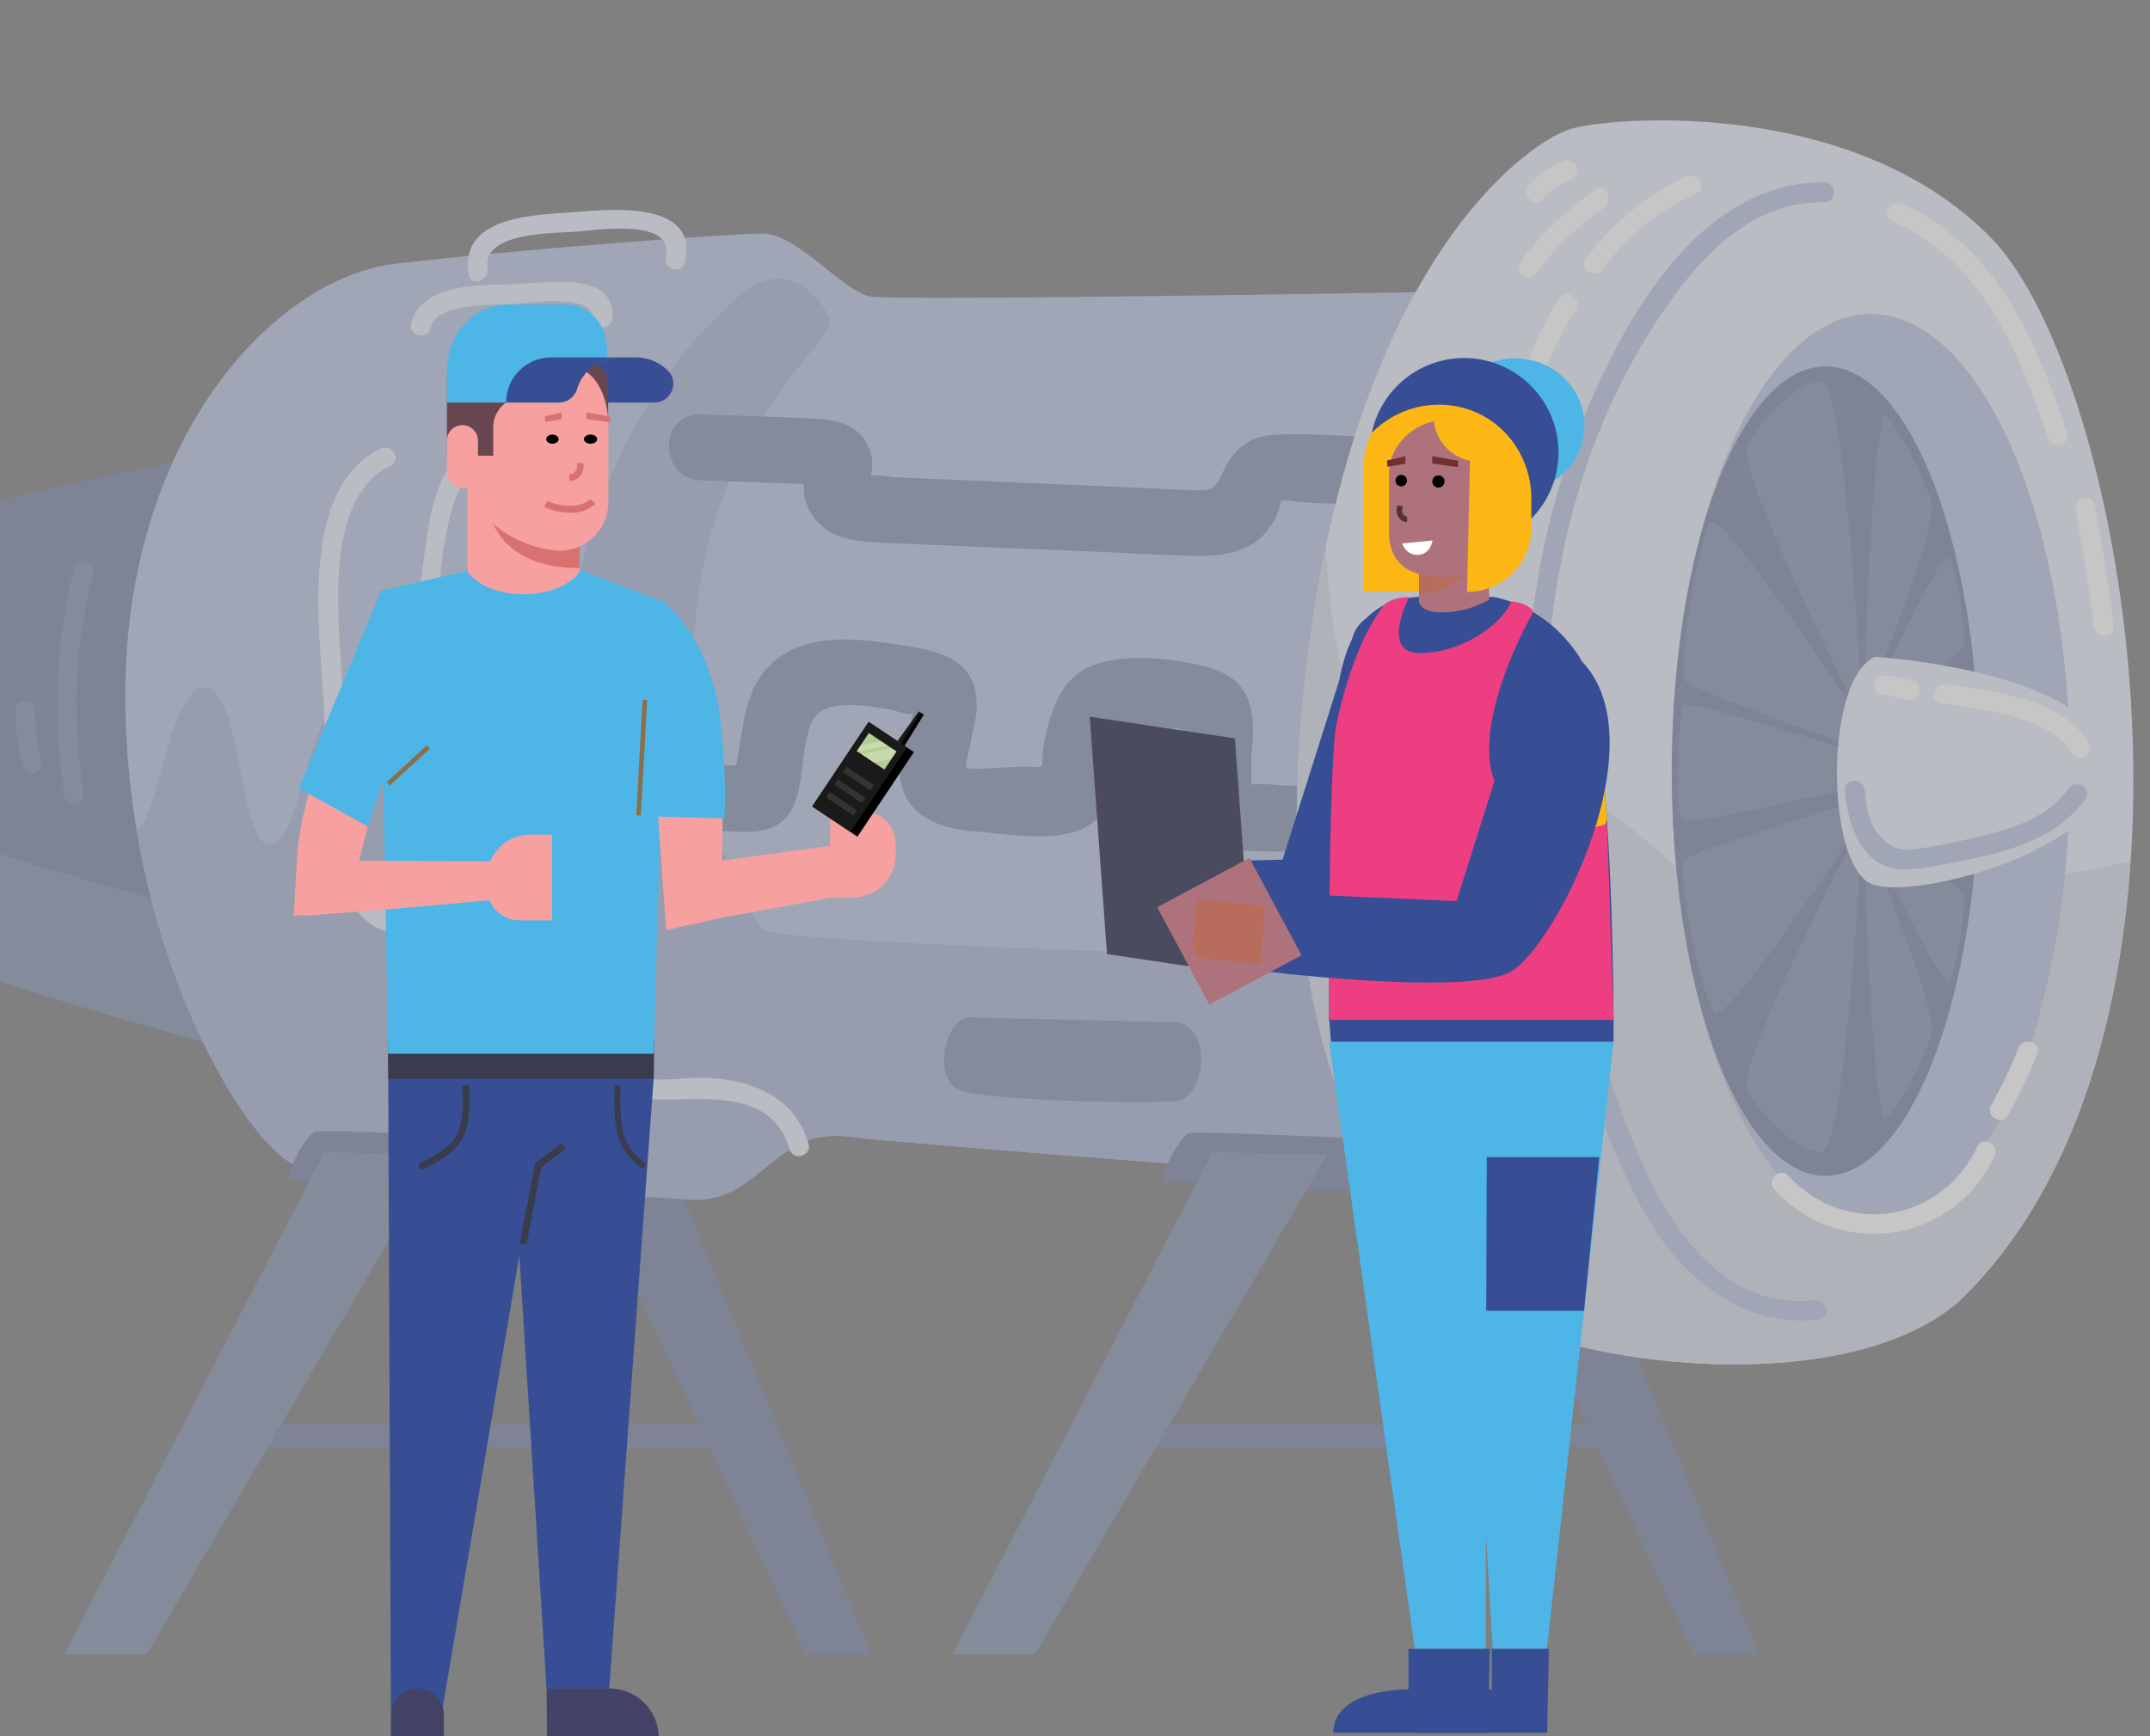<svg id="Layer_1" data-name="Layer 1" xmlns="http://www.w3.org/2000/svg" xmlns:xlink="http://www.w3.org/1999/xlink" viewBox="0 0 650 525"><rect x="0" y="0" width="650" height="525" fill="#808080" stroke="none"/><defs><style>.cls-1,.cls-2{fill:none;}.cls-1{clip-rule:evenodd;}.cls-3{opacity:0.55;}.cls-4{fill:#7b87a8;}.cls-5{fill:#8693af;}.cls-6{fill:#bcc4e4;}.cls-7{fill:#aab5d5;}.cls-8{fill:#e8ecf7;}.cls-9{fill:#d5dbe5;}.cls-10{fill:#fff;}.cls-11{fill:#374e94;}.cls-12{fill:#4db6e7;}.cls-13{opacity:0.12;}.cls-14{fill:#4a4b5f;}.cls-15{fill:#fdb715;}.cls-16{fill:#ae727c;}.cls-17,.cls-22{fill:#b86d5c;}.cls-18{fill:#56332d;}.cls-19{clip-path:url(#clip-path);}.cls-20{clip-path:url(#clip-path-2);}.cls-21{fill:#ee3e82;}.cls-22{fill-rule:evenodd;}.cls-23{clip-path:url(#clip-path-3);}.cls-24{clip-path:url(#clip-path-4);}.cls-25{fill:#6f3030;}.cls-26{clip-path:url(#clip-path-5);}.cls-27{clip-path:url(#clip-path-7);}.cls-28{clip-path:url(#clip-path-8);}.cls-29{clip-path:url(#clip-path-9);}.cls-30{clip-path:url(#clip-path-10);}.cls-31{clip-path:url(#clip-path-11);}.cls-32{clip-path:url(#clip-path-12);}.cls-33{fill:#f6a0a1;}.cls-34{fill:#3a3b4d;}.cls-35{fill:#f6a1a0;}.cls-36{fill:#d97170;}.cls-37{fill:#424366;}.cls-38{fill:#674650;}.cls-39{clip-path:url(#clip-path-13);}.cls-40{clip-path:url(#clip-path-14);}.cls-41{clip-path:url(#clip-path-15);}.cls-42{clip-path:url(#clip-path-17);}.cls-43{clip-path:url(#clip-path-19);}.cls-44{fill:#8b6f49;}.cls-45{fill:#1a1a1a;}.cls-46{fill:#b4cd94;}.cls-47{fill:#333;}.cls-48{opacity:0.25;}</style><clipPath id="clip-path"><path class="cls-1" d="M433.08,163.42s-.43,4-4.19,4.34-5-3.42-5-3.42Z"/></clipPath><clipPath id="clip-path-2"><rect class="cls-2" x="213.09" y="100.76" width="433.08" height="358.55" transform="translate(-25.83 44.32) rotate(-5.73)"/></clipPath><clipPath id="clip-path-3"><polygon class="cls-1" points="432.98 137.92 440.88 139.33 440.78 141.24 432.98 140.16 432.98 137.92"/></clipPath><clipPath id="clip-path-4"><rect class="cls-2" x="196.02" y="54.99" width="481.25" height="438.7"/></clipPath><clipPath id="clip-path-5"><polygon class="cls-1" points="424.85 137.96 419.32 139.23 419.43 141.15 424.89 140.2 424.85 137.96"/></clipPath><clipPath id="clip-path-7"><path class="cls-1" d="M435.09,143.77a1.84,1.84,0,1,0,1.61,1.93,1.77,1.77,0,0,0-1.61-1.93"/></clipPath><clipPath id="clip-path-8"><rect class="cls-2" x="52.57" y="-135.21" width="444.49" height="543.64" transform="translate(121.79 402.64) rotate(-86.53)"/></clipPath><clipPath id="clip-path-9"><path class="cls-1" d="M423.76,143.59a1.74,1.74,0,1,0,1.61,1.85,1.74,1.74,0,0,0-1.61-1.85"/></clipPath><clipPath id="clip-path-10"><rect class="cls-2" x="40.59" y="-124.79" width="444.49" height="543.64" transform="translate(100.14 400.47) rotate(-86.53)"/></clipPath><clipPath id="clip-path-11"><path class="cls-1" d="M179.2,200.47,162,206.35a2.68,2.68,0,0,0-1.67,3.4l4.85,14.2,15.63-5.34a4.35,4.35,0,0,0,2.72-5.53Z"/></clipPath><clipPath id="clip-path-12"><rect class="cls-2" x="-116.26" y="102.19" width="511.65" height="432.93" transform="translate(-203.75 374.81) rotate(-75.64)"/></clipPath><clipPath id="clip-path-13"><path class="cls-1" d="M176.54,132.79c0,.76.88,1.38,2,1.38s2-.62,2-1.38-.88-1.38-2-1.38-2,.61-2,1.38"/></clipPath><clipPath id="clip-path-14"><rect class="cls-2" x="36.95" y="86.97" width="491.43" height="415.82"/></clipPath><clipPath id="clip-path-15"><path class="cls-1" d="M165.13,132.79c0,.76.84,1.38,1.88,1.38s1.87-.62,1.87-1.38-.84-1.38-1.87-1.38-1.88.61-1.88,1.38"/></clipPath><clipPath id="clip-path-17"><polyline class="cls-1" points="177.27 124.67 184.53 125.96 184.44 127.72 177.27 126.72"/></clipPath><clipPath id="clip-path-19"><polyline class="cls-1" points="169.81 124.71 164.74 125.88 164.84 127.63 169.84 126.76"/></clipPath></defs><g class="cls-3"><polygon class="cls-4" points="469.5 348.42 531.85 500.22 512.06 500.22 441.9 349.03 469.5 348.42"/><polygon class="cls-4" points="350.3 430.79 483.68 430.79 486.88 437.76 344.62 437.76 350.3 430.79"/><polygon class="cls-4" points="83.09 430.79 216.48 430.79 219.67 437.76 77.42 437.76 83.09 430.79"/><polygon class="cls-4" points="201 348.42 263.35 500.22 243.56 500.22 173.41 349.03 201 348.42"/><path class="cls-4" d="M68.51,136.3s-97.39,20.38-113.14,25.56c-27.26,9-25,105.13-1.12,117.45,29.41,15.17,119.86,39.21,119.86,39.21Z"/><path class="cls-5" d="M-54.47,170.46c-3,30.63,4.14,67.5,19.49,74.82,22.32,10.63,77.14,25.64,107.87,33.65l1.22,39.59s-90.45-24-119.86-39.21C-66.26,268.74-70.81,196.43-54.47,170.46Z"/><path class="cls-6" d="M441.91,88.13s-170.65,3-178.86,1.5-22-19-32.49-19-73.93,4.78-110.9,9.11-82.33,53.06-81.77,132S77.1,350.63,91.1,352.87s114.25,9.89,119.3,9.89c19.88,0,24.08-22.49,47-19,10,1.54,167.53,13.56,167.53,13.56Z"/><path class="cls-7" d="M231.08,281.13c5.6,4.48,183.71,9,183.71,9l14.33.62-4.2,66.64s-157.54-12-167.53-13.56c-22.91-3.52-27.11,19-47,19-5.05,0-105.3-7.65-119.3-9.89C79.49,351,51,309.51,41.23,250.4c6,.89,10.08-45.06,21.26-42.45s9.71,48.48,19.42,47.42,11.57-45.93,23.52-42.94,10.09,44.06,19.42,46.3,10.83-47.42,17.55-45.56S160,262.46,166.67,260.6s-1.12-37.72,8.4-85.89S215.59,94.43,226.79,87s20.91,1.86,23.89,9-32.11,28.38-39.58,84.39S225.48,276.65,231.08,281.13Z"/><path class="cls-5" d="M191.69,230.72l19.43.5,7.78.2,3.62.09c2.33-10.77,2-22.44,10.6-30.7,9.81-9.45,25.44-7.89,37.71-6,13.31,2,25.21,4.22,24.42,20-.17,3.3-3.57,16.79-3.24,17.17,1.22,1.42,17.71-.85,21.22.08a16.51,16.51,0,0,1,1.93-.42,34.23,34.23,0,0,1,.95-9.11c1.3-6.39,4-14.21,9.26-18.46,9.4-7.57,28.52-5.24,39.46-2.4,14.26,3.71,14.74,14.13,13.54,26.63-.27,2.75.25,6.26-.22,9,3.25-.67,7.69.24,11,.27,5.12,0,10.23,0,15.35-.09,12.82-.19,12.82,19.72,0,19.91-8.94.13-17.92.29-26.85-.09-6.55-.27-13.18-.5-17.24-6.55-3.28-4.89-2.59-11.88-2.33-17.42.17-3.72.54-7.41,1.06-11.09.05-.39.08-.73.12-1.06-.47.35-1.47.05-3-.9-7,.24-17.8-4.55-20.23,4.21-1.75,6.35.74,13.36-1.91,19.41-5.73,13.08-28.26,8.24-39.54,7.49S272,245.92,272,232.6c0-4,3.46-11.56,3.93-17-1.34.87-5.07-.75-7-1.07-4.73-.78-9.78-1.62-14.6-1.22-8.33.7-9.47,4.95-10.92,12.44-1.31,6.72-1,16.64-6.15,21.9-4.84,4.92-12.22,3.82-18.4,3.66l-27.21-.7C178.9,250.31,178.85,230.39,191.69,230.72Z"/><path class="cls-5" d="M211.85,125.31c10.78.39,21.58.66,32.35,1.18,7.11.34,14.78,1,18.2,8.27a13.39,13.39,0,0,1,.85,9.21c1.74-.65,5.9.3,7.7.37l37.24,1.6,35.27,1.51c5.87.25,11.77.68,17.64.76,5.44.07,6,0,8.29-4.84,3.45-7.26,7.66-11.39,16-11.88,11.2-.65,22.86.55,34.07,1,12.76.55,12.83,20.47,0,19.92-9.59-.41-19.91.39-29.38-1a10.19,10.19,0,0,0-2.69,0c-.3,1-.51,2.1-.83,2.89a21.38,21.38,0,0,1-5.47,8.34c-5.51,4.88-13,5.57-20,5.44-11.1-.2-22.22-1-33.32-1.43C306.88,165.8,286,165,265.07,164c-7.05-.35-13.92-1.2-18.64-7.07A14.92,14.92,0,0,1,243,146.36l-2.39-.09-9-.33-19.77-.72C199.07,144.75,199,124.84,211.85,125.31Z"/><path class="cls-8" d="M153.37,178.57c.62-14-.09-48.16,22.18-45.27,3.76.49,3.81,6.47,0,6-21.63-2.81-16.63,57.11-16.23,70.32.72,23.73.75,48.35,6.55,71.49a100.32,100.32,0,0,0,11.94,29.06c3,4.73,6.85,11.21,11.89,13.92,6.36,3.42,13,2.15,19.75,1.89,14.84-.57,30.57,4.25,35,19.92,1,3.71-4.71,5.29-5.76,1.59-4.92-17.37-23.79-15.1-37.93-15-10.36.08-16.78-4.17-23.06-12.11-13.45-17-19-38.59-21.45-59.75A521.72,521.72,0,0,1,153.37,178.57Z"/><path class="cls-8" d="M127.72,172.23c1.7-11.88,3.32-37.38,19.65-37.64,3.85-.06,3.85,5.91,0,6-13.43.21-14.83,39.49-15.29,48.5a236.92,236.92,0,0,0,2.73,48.18,442.64,442.64,0,0,0,9.43,44.15c4.24,16.36,7.34,39.16,25,46.34,3.52,1.42,2,7.21-1.59,5.76-16.13-6.56-21.46-22.12-25.78-37.78C136,274.44,130.77,252.92,128,231,125.44,211.51,124.94,191.71,127.72,172.23Z"/><path class="cls-8" d="M115.09,135.66c3.45-1.66,6.48,3.49,3,5.16-21.06,10.15-15.39,48.36-14.56,67.33Q104.3,225.1,106,242c1,10,.27,29.26,11.72,33.75,3.54,1.39,2,7.17-1.59,5.76-9.2-3.6-12.43-12.07-14-21.29-2.69-15.86-3.54-32.27-4.34-48.32C96.67,190.16,90.37,147.58,115.09,135.66Z"/><path class="cls-8" d="M174.75,64.05c10.73-.88,36.68-3.2,32.31,15.29-.89,3.74-6.65,2.16-5.76-1.59,2.82-11.93-21.08-8.18-26.55-7.73-7.2.6-29.12-.1-27.37,11.28.58,3.76-5.18,5.38-5.76,1.59C138.84,64.81,162.73,65,174.75,64.05Z"/><path class="cls-8" d="M124.32,97.75c3.36-12.9,22.55-11.31,32.92-11.9,8.59-.5,28.92-3.75,27.91,10.36-.27,3.82-6.24,3.85-6,0,.54-7.62-19.92-4.52-23.77-4.27-6.41.42-23.22-.71-25.33,7.39C129.11,103.05,123.35,101.48,124.32,97.75Z"/><path class="cls-5" d="M356.17,309.14l-62.92-1.5c-7.65-.18-12.12,19.61-1.95,22.41s57.4,3.92,64.87,2.8S367.18,311.94,356.17,309.14Z"/><path class="cls-5" d="M22.48,171.65c.94-3.72,6.71-2.15,5.76,1.59a161.22,161.22,0,0,0-2.95,66c.61,3.76-5.14,5.38-5.76,1.59A168.78,168.78,0,0,1,22.48,171.65Z"/><path class="cls-5" d="M10.57,214.85a76,76,0,0,0,2.06,15.47c.89,3.74-4.86,5.33-5.76,1.59a84.64,84.64,0,0,1-2.28-17.06C4.47,211,10.45,211,10.57,214.85Z"/><path class="cls-8" d="M474.8,39c12.17-3.67,85.13-9.8,127,32.77s75.42,240.58-9.71,321.92c-37.34,32.06-128.45,17.23-145.63,0s-67.26-61.87-51.34-193.1C409.83,79,462.1,42.81,474.8,39Z"/><path class="cls-9" d="M395.08,200.58c1.55-12.79,3.52-24.62,5.81-35.57,1.45,39.11,14.08,89,41,79,29.35-10.93,36.17-7,64.81,18,23.48,20.53,107.73,4.78,137.37-1.57-3.51,51.41-18.63,101.31-52,133.24-37.34,32.06-128.45,17.23-145.63,0S379.16,331.81,395.08,200.58Z"/><ellipse class="cls-6" cx="565.63" cy="233.17" rx="60.21" ry="138.24"/><ellipse class="cls-4" cx="551.91" cy="233.17" rx="46.49" ry="122.4"/><path class="cls-5" d="M573.11,210.65s20.35-12.14,20.73-16.06-2.43-24.45-4.86-26-21.09,39.21-21.09,39.21Z"/><path class="cls-5" d="M567,205.89s19-46.77,16.94-54-10.45-23.34-13.81-26.51-7.29,80.56-5.79,80.84A4.69,4.69,0,0,0,567,205.89Z"/><path class="cls-5" d="M562.59,207.48s-5-92.42-11.88-92.23-19,11.57-22.4,19.6,31.55,76.73,31.55,76.73Z"/><path class="cls-5" d="M559.48,213.26s-38.34-58.76-42.19-55.12-10.52,45.12-7.45,48.11S557,224.48,557,224.48Z"/><path class="cls-5" d="M573.11,255.65s20.35,11.8,20.73,15.61-2.43,23.79-4.86,25.24-21.09-38.13-21.09-38.13Z"/><path class="cls-5" d="M567,260.28s19,45.48,16.94,52.56-10.45,22.69-13.81,25.78-7.29-78.34-5.79-78.61A4.74,4.74,0,0,1,567,260.28Z"/><path class="cls-5" d="M562.59,258.74s-5,89.86-11.88,89.68-19-11.25-22.4-19.06,31.55-74.62,31.55-74.62Z"/><path class="cls-5" d="M559.48,253.11s-37.17,56.58-41,53-12.17-43.31-9.09-46.22,46.75-16,46.75-16Z"/><path class="cls-5" d="M556.5,226.15s-46.12-14.94-47.57-12.84-3.08,33.75.12,34.87,47.45-9.11,47.45-9.11Z"/><path class="cls-8" d="M566.86,198.61s65.44,4,70.66,30.52-59.21,43.78-71.89,38.09C551.91,261.06,551.55,205.33,566.86,198.61Z"/><path class="cls-10" d="M575,61.69c28.39,12.4,40.76,41.51,49.91,69.15,1.21,3.66-4.56,5.23-5.76,1.59C610.44,106.14,599,78.65,572,66.85,568.46,65.31,571.5,60.16,575,61.69Z"/><path class="cls-10" d="M633.26,152.68q3.53,18.25,5.7,36.69c.45,3.81-5.53,3.78-6,0q-2.1-17.66-5.48-35.1C626.77,150.51,632.53,148.9,633.26,152.68Z"/><path class="cls-6" d="M563.78,238.94c.32,3.84,1,9,3.3,12.21,5.16,7.29,9.56,6,16,5,5.36-.87,10.73-2.09,16-3.37,9.94-2.42,20.11-5.6,26.29-14.34,2.21-3.11,7.39-.13,5.16,3-10,14.1-28.16,17.14-44.09,20.12-6.84,1.28-14.33,2.93-20.18-1.89s-7.87-13.42-8.5-20.73C557.47,235.11,563.45,235.13,563.78,238.94Z"/><path class="cls-6" d="M476.88,131.08C489,99.84,512.61,54.66,551.53,55.16c3.84.05,3.86,6,0,6-22.27-.29-37.71,16.65-49.24,33.77a195.27,195.27,0,0,0-23.92,49.91c-11,34.43-13.12,71-9,106.72.44,3.81-5.54,3.78-6,0C458.74,211.07,462.11,169.27,476.88,131.08Z"/><path class="cls-6" d="M471.93,276.67c6.23,24.28,13.6,48.44,23.11,71.66,9.18,22.4,25.82,47.93,53.59,44.82,3.8-.42,5,5.43,1.18,5.86C524.9,401.8,506,384.16,495.3,363.34c-13.63-26.46-21.87-56.79-29.23-85.49C465.11,274.12,471,273,471.93,276.67Z"/><path class="cls-6" d="M404.43,257.74c15.09-1.3,30,0,45.05,1.6,3.83.4,3.08,6.33-.75,5.93-14.48-1.52-28.89-2.87-43.45-1.62C401.46,264,400.6,258.07,404.43,257.74Z"/><path class="cls-6" d="M448.63,273.51c3.84,0,3.85,6,0,6S444.78,273.51,448.63,273.51Z"/><path class="cls-6" d="M427,273.13c3.84,0,3.85,6,0,6S423.12,273.13,427,273.13Z"/><path class="cls-6" d="M404.19,272c3.85,0,3.85,6,0,6S400.34,272,404.19,272Z"/><path class="cls-10" d="M588.47,206.93c14,2.13,35.21,4.27,43.14,17.85,1.94,3.32-3.22,6.33-5.16,3-6.66-11.39-27.82-13.3-39.56-15.1C583.1,212.11,584.71,206.35,588.47,206.93Z"/><path class="cls-10" d="M566.68,206.31a3.07,3.07,0,0,1,3.68-2.08c2.65.41,5.26.94,7.86,1.61,3.72.94,2.14,6.71-1.59,5.76-2.6-.67-5.21-1.2-7.86-1.61C567.17,209.74,566.29,207.74,566.68,206.31Z"/><path class="cls-10" d="M479.4,78.44a79.28,79.28,0,0,1,30.35-25.08c3.46-1.62,6.5,3.52,3,5.16a73.3,73.3,0,0,0-28.21,22.93C482.3,84.51,477.11,81.53,479.4,78.44Z"/><path class="cls-10" d="M459.66,79.42c5.82-9,14.06-15.53,22.44-22,3-2.34,6,2.85,3,5.16-7.53,5.8-15.08,11.78-20.3,19.84C462.73,85.65,457.56,82.65,459.66,79.42Z"/><path class="cls-10" d="M462.26,55.92a29.09,29.09,0,0,1,10.8-7.3c1.49-.6,3.28.65,3.67,2.08a3.06,3.06,0,0,1-2.09,3.68,22.46,22.46,0,0,0-8.16,5.77C463.87,63,459.66,58.75,462.26,55.92Z"/><path class="cls-10" d="M455.6,127.8a139.48,139.48,0,0,1,15.69-37.41c2-3.28,7.15-.28,5.16,3a133.6,133.6,0,0,0-15.09,36C460.41,133.11,454.64,131.53,455.6,127.8Z"/><path class="cls-10" d="M540.69,355.56c17.34,18.79,46.33,14.09,57.16-8.93,1.63-3.48,6.79-.45,5.16,3-12.45,26.47-46.77,31.55-66.55,10.14C533.86,357,538.07,352.73,540.69,355.56Z"/><path class="cls-10" d="M602,334.16A136.16,136.16,0,0,0,610.2,317c1.37-3.55,7.15-2,5.76,1.58a146.78,146.78,0,0,1-8.84,18.57C605.25,340.54,600.09,337.53,602,334.16Z"/><path class="cls-4" d="M412.84,358.85s-1.12-14.75-3.36-14.75-46.6-2.05-49.72-1.49-10,14.37-7.31,14.56S411.35,361.65,412.84,358.85Z"/><path class="cls-4" d="M148.54,358.37s-1.12-14.75-3.36-14.75-46.59-2.05-49.71-1.49-10,14.37-7.31,14.56S147.05,361.17,148.54,358.37Z"/><polygon class="cls-5" points="366.53 348.42 287.94 500.22 312.88 500.22 401.31 349.03 366.53 348.42"/><polygon class="cls-5" points="98.03 348.42 19.44 500.22 44.38 500.22 132.81 349.03 98.03 348.42"/></g><path class="cls-11" d="M408.62,193.94l-20.86,66-51,1.27.85,21.88s54.67,8,67.92,0c13.55-8.15,42.22-69.4,21.35-94.33-5.7-6.8-16.81-3.58-18.23,5.18Z"/><polygon class="cls-12" points="401.82 315.02 427.73 498.59 449.18 498.59 449.43 315.02 401.82 315.02"/><polygon class="cls-12" points="440.34 315.02 451.29 498.59 467.69 498.59 487.83 315.02 440.34 315.02"/><path class="cls-11" d="M425.81,498.59l0,12.25s-22.72-.31-22.72,13.14h46.81l.5-25.39Z"/><path class="cls-11" d="M451,498.59l0,12.25s-22.71-.31-22.71,13.14h39.46l.51-25.39Z"/><path class="cls-11" d="M405.21,204.13c-2.63,12.59-3.4,89.88-3.4,89.88v14.51h86s0-25.66-1.49-52.47c-.29-5.23-.64-10.5-1.06-15.64-1.53-18.86-4-35.86-7.88-41.92a43.59,43.59,0,0,0-3.79-5c-10.06-11.52-22.38-13-22.38-13H430.14C413.81,180.46,407.85,191.47,405.21,204.13Z"/><g class="cls-13"><path d="M461.21,215.38s19,54.57,0,64.82c-17.9,9.65-49.52-8-49.52-8l-3.29-5.69,42.64,5Z"/></g><polygon class="cls-14" points="378.56 295.06 334.67 288.49 329.45 216.72 373.34 223.28 378.56 295.06"/><path class="cls-15" d="M401.81,288.91s38.08,11.16,58.34,1.46c15.21-7.28,25.69-42.41,25.69-42.41l-1.1-13.76s-12.08,43.19-35.31,48A453,453,0,0,1,401.81,288.91Z"/><ellipse class="cls-12" cx="458.07" cy="128.63" rx="20.96" ry="20.24"/><path class="cls-15" d="M412.28,141.43v37.45h28.6V116.76h-3.94A24.66,24.66,0,0,0,412.28,141.43Z"/><path class="cls-16" d="M429,181.37s-.63,3.81,7.16,3.81a29.53,29.53,0,0,0,14-3.81V156.71H429Z"/><path class="cls-17" d="M429,179.78a21.62,21.62,0,0,0,19.16-15.41H429Z"/><path class="cls-16" d="M438.09,127h-.66a17.73,17.73,0,0,0-15.21,8.31,15.57,15.57,0,0,0-2.31,8.17v17.35c0,5.09,1.92,9.86,7,12,11.55,4.91,25-2.59,25-2.59V153.75h3.74V143.5C455.61,134.4,447.76,127,438.09,127Z"/><path class="cls-18" d="M423.94,154.21l.17-1.16-1.68-.24-.17,1.16a3.49,3.49,0,0,0,.81,2.8,3.09,3.09,0,0,0,2.34,1.1v-1.7a1.38,1.38,0,0,1-1.06-.51A1.87,1.87,0,0,1,423.94,154.21Z"/><path class="cls-15" d="M443.53,179A19.47,19.47,0,0,0,463,159.52V128.19a11.43,11.43,0,0,0-11.43-11.43h-6.66Z"/><path class="cls-15" d="M447.1,139.58h4.84V125.92l-12.35-8.23-6.15,8.23A13.67,13.67,0,0,0,447.1,139.58Z"/><path class="cls-11" d="M442.66,108.26a28.54,28.54,0,0,0-27.93,22.64,28.46,28.46,0,0,1,20.34-8.52c15.77,0,27.9,12.79,27.9,28.55,0,2,0,5.89,0,5.89a28.54,28.54,0,0,0-20.34-48.56Z"/><g class="cls-19"><g class="cls-20"><rect class="cls-10" x="421" y="158.08" width="21.13" height="12.32" transform="translate(-14.25 43.93) rotate(-5.73)"/></g></g><polygon class="cls-11" points="478.9 396.36 449.32 396.36 449.48 349.89 483.5 349.89 478.9 396.36"/><polygon class="cls-11" points="487.83 315.02 402.39 315.02 401.81 307.64 487.83 307.64 487.83 315.02"/><path class="cls-21" d="M426,180.6s-8.83,16.89,3.28,16.89,24.28-8,27.7-15.64c0,0,5.06.41,6.61,3.12,0,0-20.59,35.36-10.68,53.77s32.95,10.37,32.95,10.37l2,59.28h-86s-.37-68.2,1.91-88c0,0,4.32-24.29,14.78-37.6C418.5,182.83,420.85,180.49,426,180.6Z"/><path class="cls-11" d="M461.21,206.47l-20.87,66-59.72-2.58-2.06,23.38s65.16,8.39,78.41.42c15.91-9.56,54.21-89.67,6.6-101.83Z"/><rect class="cls-16" x="355.87" y="264.9" width="31.61" height="33.38" transform="translate(-88.89 208.67) rotate(-28.15)"/><path class="cls-22" d="M361.77,272l18.13,1.61a2.68,2.68,0,0,1,2.43,2.9l-1.33,15L364.55,290a4.36,4.36,0,0,1-4-4.73Z"/><g class="cls-23"><g class="cls-24"><rect class="cls-25" x="429.31" y="134.25" width="15.24" height="10.66"/></g></g><g class="cls-26"><g class="cls-24"><rect class="cls-25" x="415.66" y="134.3" width="12.9" height="10.52"/></g></g><g class="cls-27"><g class="cls-28"><rect x="429.76" y="139.33" width="10.45" height="12.54" transform="translate(263.3 570.96) rotate(-86.53)"/></g></g><g class="cls-29"><g class="cls-30"><rect x="418.52" y="139.06" width="10.27" height="12.54" transform="translate(252.92 559.4) rotate(-86.53)"/></g></g><g class="cls-31"><g class="cls-32"><rect class="cls-33" x="155.18" y="196.33" width="33.38" height="31.61" transform="translate(-76.27 326) rotate(-75.64)"/></g></g><polygon class="cls-11" points="117.38 325.45 118.17 516.87 133.74 516.87 166.21 325.45 117.38 325.45"/><polygon class="cls-11" points="197.67 325.45 184.19 510.58 165.23 510.58 153.61 325.45 197.67 325.45"/><path class="cls-34" d="M127.15,353.76c.45-.16,11-4.06,13.43-11.12a32.8,32.8,0,0,0,1.1-14.61l-2.06.36c0,.07,1.18,7.24-1,13.56-2.13,6.11-12.07,9.8-12.17,9.84Z"/><path class="cls-34" d="M194.5,353.53l.94-1.52c-.06,0-5.85-3.7-7.12-9.9a53.67,53.67,0,0,1-.61-13.81l-1.78-.18a55,55,0,0,0,.64,14.35C188,349.44,194.23,353.37,194.5,353.53Z"/><polygon class="cls-34" points="197.79 313.86 117.26 313.55 117.35 326.18 197.66 326.18 197.79 313.86"/><polygon class="cls-12" points="201.42 182.34 175.23 172.26 143.08 172.26 114.87 178.66 117.35 318.64 197.66 318.64 201.42 182.34"/><path class="cls-35" d="M175.24,173s-4.45,6.67-16.93,6.67S141.39,173,141.39,173V129.86h33.85Z"/><path class="cls-36" d="M175.24,171.78V151h-28S147.28,171.78,175.24,171.78Z"/><path class="cls-37" d="M184.27,510.58h-19l.09,14.89h33.79A14.89,14.89,0,0,0,184.27,510.58Z"/><path class="cls-37" d="M126.19,510.58h0a8,8,0,0,0-8,8v6.87h16V518.6A8,8,0,0,0,126.19,510.58Z"/><path class="cls-11" d="M173.79,121.73h24c5,0,7.68-6,4.18-9.58l-.07-.08a13.59,13.59,0,0,0-9.65-4h-4.85A13.66,13.66,0,0,0,173.79,121.73Z"/><path class="cls-38" d="M170.23,109.37h13.66a0,0,0,0,1,0,0v19.18a0,0,0,0,1,0,0H177a6.74,6.74,0,0,1-6.74-6.74V109.37A0,0,0,0,1,170.23,109.37Z" transform="translate(354.12 237.92) rotate(180)"/><path class="cls-35" d="M168,166.45A34.54,34.54,0,0,1,146,155.37V117.6c0-4.54,3.29-8.23,7.34-8.23H167c14.18,0,17,11.82,16.93,19.9v22.42A14.7,14.7,0,0,1,168,166.45Z"/><g class="cls-39"><g class="cls-40"><rect x="173.1" y="127.97" width="10.82" height="9.63"/></g></g><g class="cls-41"><g class="cls-40"><rect x="161.7" y="127.97" width="10.62" height="9.63"/></g></g><g class="cls-42"><g class="cls-40"><rect class="cls-36" x="173.84" y="121.23" width="14.13" height="9.92"/></g></g><g class="cls-43"><g class="cls-40"><rect class="cls-36" x="161.3" y="121.27" width="11.98" height="9.8"/></g></g><path class="cls-38" d="M146,103.1h0A10.88,10.88,0,0,0,135.12,114V137.8h19.41V111.63A8.53,8.53,0,0,0,146,103.1Z"/><path class="cls-35" d="M139.78,128.55h0a4.72,4.72,0,0,1,4.72,4.72v14.24a0,0,0,0,1,0,0h-4.72a4.66,4.66,0,0,1-4.66-4.66v-9.63A4.66,4.66,0,0,1,139.78,128.55Z"/><path class="cls-36" d="M172.13,145.44a4.32,4.32,0,0,0,4.31-4.31V140h-2v1.1a2.33,2.33,0,0,1-2.33,2.33Z"/><path class="cls-35" d="M158.31,120.05h0a9.18,9.18,0,0,0-9.19,9.19v11.93h9.19Z"/><polygon class="cls-34" points="159.17 376.33 163.68 352.94 171.1 347.35 169.84 345.67 161.78 351.76 157.11 375.93 159.17 376.33"/><path class="cls-12" d="M135.11,112.08v9.65H169a5.61,5.61,0,0,0,5.33-4.12c1.33-4.39,3.38-8.17,9.19-9.54v-2.58c0-7.41-5.52-13.4-12.34-13.4H153.55C143.37,92.09,135.11,101,135.11,112.08Z"/><path class="cls-11" d="M153,121.73H169a5.74,5.74,0,0,0,5.46-4.08,13.58,13.58,0,0,1,13-9.58H166.67A13.66,13.66,0,0,0,153,121.73Z"/><path class="cls-36" d="M172.59,155.05a11,11,0,0,0,7.43-2.63l-1.48-1.49.74.74-.73-.75a8.84,8.84,0,0,1-6,2,18.87,18.87,0,0,1-7.17-1.45l-.88,1.91A21.09,21.09,0,0,0,172.59,155.05Z"/><path class="cls-35" d="M251,245.45H261a9.79,9.79,0,0,1,9.79,9.79v3.12a13,13,0,0,1-13,13H251a0,0,0,0,1,0,0v-26A0,0,0,0,1,251,245.45Z"/><path class="cls-35" d="M147.27,252.34h9.9a9.79,9.79,0,0,1,9.79,9.79v3.12a13,13,0,0,1-13,13h-6.65a0,0,0,0,1,0,0v-26A0,0,0,0,1,147.27,252.34Z" transform="translate(314.23 530.64) rotate(-180)"/><path class="cls-35" d="M119.43,217.46l-7-26.54s-21.08,41.25-22.69,69.27c-.16,2.72-.72,14-.92,16.72l15.82-1.18Z"/><path class="cls-35" d="M92,276.91c48.28-3.61,64.36-5.61,64.36-5.61l-4.84-10.8-61.77-.31Z"/><polygon class="cls-12" points="114.87 179.53 90.36 238.41 111.22 249.9 123.4 213.1 114.87 179.53"/><polygon class="cls-35" points="253.22 255.49 201.42 262.49 204.63 279.99 255.99 270.56 253.22 255.49"/><polygon class="cls-35" points="196.49 212.58 218.61 236.4 218.07 277.52 201.42 281.25 196.49 212.58"/><path class="cls-12" d="M200.92,182.35s14.93,11,17.31,38.83c1.69,19.62.75,26.28.75,26.28l-28.68-.74L192.76,204Z"/><rect class="cls-44" x="115.18" y="230.8" width="16.44" height="1.39" transform="translate(-124.11 144.57) rotate(-42.59)"/><rect class="cls-44" x="176.49" y="228.39" width="35.04" height="1.39" transform="translate(-45.32 410.31) rotate(-86.87)"/><rect x="252.7" y="220.28" width="16.44" height="30.73" transform="translate(174.78 -105.22) rotate(33.73)"/><rect class="cls-45" x="252.91" y="219.57" width="13.9" height="30.73" transform="translate(174.21 -104.75) rotate(33.73)"/><polygon class="cls-45" points="273.42 225.51 271.31 224.1 277.77 215.11 279.25 216.1 273.42 225.51"/><polygon points="273.42 225.51 272.5 224.9 278.37 215.51 279.25 216.1 273.42 225.51"/><rect class="cls-46" x="261.74" y="222.16" width="6.59" height="10.05" transform="translate(-71.08 321.44) rotate(-56.27)"/><rect class="cls-47" x="254.5" y="234.48" width="10.05" height="1.94" transform="translate(174.44 -104.48) rotate(33.73)"/><rect class="cls-47" x="249.39" y="242.12" width="10.05" height="1.94" transform="translate(177.82 -100.35) rotate(33.73)"/><rect class="cls-47" x="251.94" y="238.3" width="10.05" height="1.94" transform="translate(176.13 -102.41) rotate(33.73)"/><g class="cls-48"><polygon class="cls-10" points="268.44 225.5 259.29 227.32 259.03 227.14 260.24 225.32 266.35 224.1 268.44 225.5"/></g><g class="cls-48"><polygon class="cls-10" points="271.04 227.24 269.57 229.44 264.11 230.53 260.43 228.08 269.58 226.26 271.04 227.24"/></g></svg>